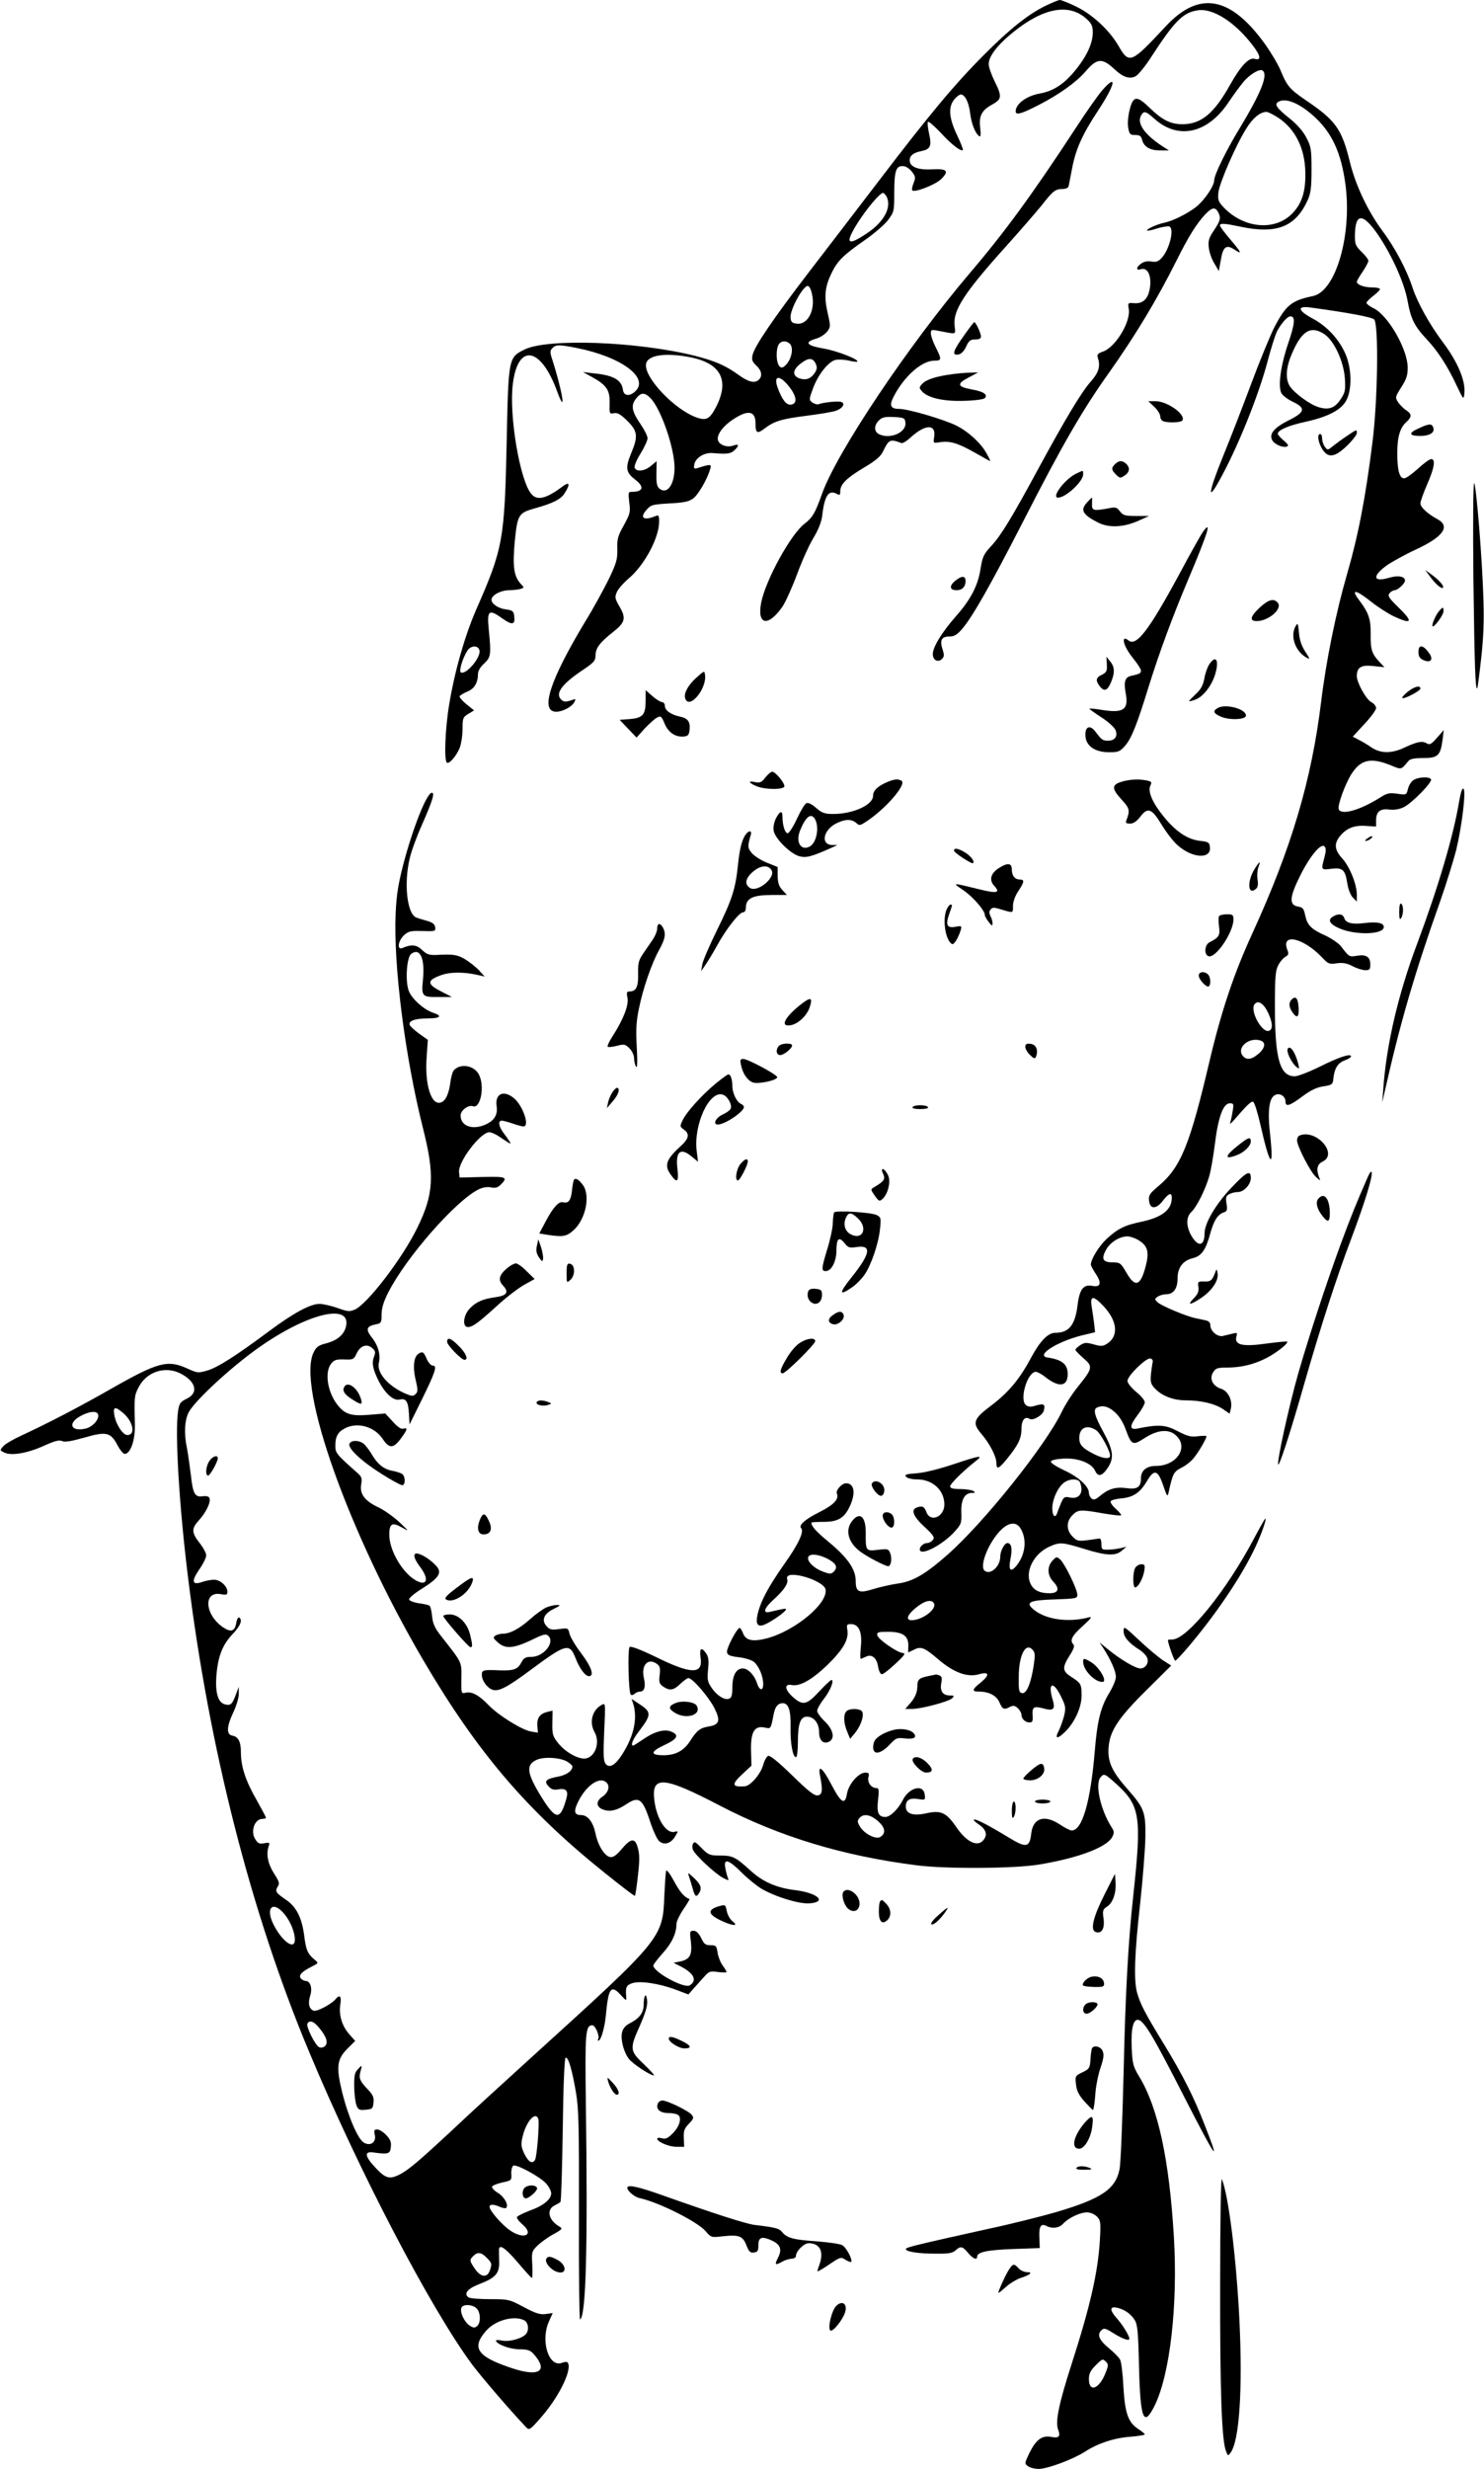 <?xml version="1.0" standalone="no"?>
<!DOCTYPE svg PUBLIC "-//W3C//DTD SVG 20010904//EN"
 "http://www.w3.org/TR/2001/REC-SVG-20010904/DTD/svg10.dtd">
<svg version="1.0" xmlns="http://www.w3.org/2000/svg"
 width="770pt" height="1280pt" viewBox="0 0 770 1280"
 preserveAspectRatio="xMidYMid meet">
<g transform="translate(0,1280) scale(0.1,-0.1)"
fill="#000000" stroke="none">
<path d="M5425 12770 c-90 -44 -187 -121 -320 -255 -151 -151 -282 -308 -543
-650 -113 -148 -279 -364 -368 -480 -181 -236 -279 -380 -289 -425 -6 -25 -2
-35 19 -55 28 -26 33 -54 14 -73 -21 -21 -54 -13 -104 23 -69 50 -122 73 -227
100 -299 75 -766 92 -885 33 -84 -41 -84 -43 -93 -480 -11 -508 -19 -552 -158
-868 -58 -133 -111 -316 -140 -490 -21 -124 -28 -294 -12 -304 12 -8 48 33 66
76 8 21 15 65 15 98 0 56 2 62 30 79 l30 18 -40 32 c-22 18 -38 37 -35 42 4 5
22 16 41 24 35 14 54 46 54 91 0 15 12 36 32 54 35 33 37 45 24 176 -10 100 0
108 70 58 52 -37 68 -34 62 12 -3 26 -8 30 -46 35 -36 5 -71 28 -72 49 0 24
48 50 92 50 18 0 43 3 56 6 23 7 23 7 3 28 -35 39 -42 90 -30 220 14 138 19
147 106 171 93 26 135 47 154 80 29 46 24 60 -12 33 -84 -63 -131 -75 -161
-40 -60 66 -118 410 -97 572 26 213 146 192 230 -40 50 -135 27 4 -29 177 -8
26 -8 36 4 48 19 19 34 19 126 1 231 -46 379 -154 304 -225 -30 -28 -60 -24
-64 9 -7 50 -49 74 -147 84 l-60 7 45 -25 c76 -41 95 -68 93 -135 -1 -56 -1
-58 23 -53 19 3 34 -6 69 -40 54 -54 57 -80 19 -170 -30 -73 -27 -97 21 -134
50 -38 43 -64 -17 -64 -18 0 -19 -4 -13 -55 7 -50 4 -59 -28 -118 -31 -55 -36
-72 -34 -124 1 -53 -4 -72 -46 -159 -27 -54 -81 -153 -122 -219 -182 -302
-235 -465 -149 -465 33 0 81 25 94 50 9 18 8 18 -20 8 -23 -7 -34 -7 -45 2
-37 31 -5 79 101 151 66 44 74 53 74 82 0 37 23 67 93 122 61 48 66 71 32 129
-24 41 -26 50 -15 75 6 16 34 48 62 72 82 69 158 211 158 295 0 31 -3 35 -17
29 -63 -26 -86 -11 -49 31 22 26 30 29 119 34 76 4 101 9 124 26 27 20 74 102
88 153 8 25 2 26 -63 5 -21 -6 -23 -4 -20 16 5 35 51 65 96 61 74 -6 93 -4
112 14 27 25 25 36 -5 25 -30 -11 -69 1 -79 25 -10 27 21 73 77 110 78 52 117
46 117 -20 0 -52 9 -56 48 -26 50 38 87 49 221 66 63 8 129 19 147 25 36 12
52 38 29 46 -14 6 -94 -2 -119 -12 -6 -2 -20 2 -31 9 -18 14 -18 16 4 75 26
70 79 137 116 146 13 3 44 2 67 -3 23 -6 44 -8 46 -6 11 11 -108 57 -175 68
-88 15 -102 33 -39 51 21 6 47 23 58 37 18 24 18 28 2 98 -19 85 -14 134 21
206 30 62 60 92 172 170 48 33 102 80 120 103 32 43 33 46 33 146 0 113 10
140 50 134 12 -1 32 -15 43 -30 18 -24 18 -30 7 -58 -7 -17 -10 -34 -6 -37 12
-13 120 30 149 58 43 43 32 55 -47 51 -74 -4 -116 13 -116 47 0 24 19 39 58
47 50 10 57 26 43 90 -7 31 -10 59 -6 62 4 4 32 -21 64 -54 55 -61 107 -101
117 -92 2 3 -11 38 -31 79 -41 87 -46 143 -14 183 11 14 27 26 34 26 22 0 42
-40 49 -99 7 -55 27 -104 47 -117 8 -5 9 7 5 42 -8 62 7 92 62 122 51 28 52
42 12 122 -16 33 -30 72 -30 88 0 40 46 100 127 165 158 128 292 152 383 67
24 -22 30 -36 30 -68 0 -51 -26 -113 -76 -178 -64 -84 -122 -125 -199 -139
-69 -12 -125 -54 -125 -92 0 -22 29 -14 122 34 103 53 193 117 240 172 61 71
87 72 153 10 42 -39 76 -50 106 -35 13 6 47 47 76 91 129 199 171 241 251 252
77 10 190 -62 281 -181 42 -54 47 -82 11 -71 -29 9 -72 -36 -126 -132 -84
-151 -151 -207 -249 -207 -62 0 -105 22 -171 86 -66 64 -84 62 -103 -12 -8
-34 -11 -70 -7 -93 6 -33 10 -37 36 -37 23 0 31 -5 36 -25 9 -36 41 -55 94
-55 l45 0 -40 26 c-88 59 -126 115 -105 154 15 27 24 25 69 -15 124 -112 278
-78 387 87 27 40 62 87 78 106 32 37 81 66 96 57 32 -20 -6 -115 -116 -297
-71 -116 -134 -245 -134 -273 0 -29 -51 -104 -94 -138 -45 -35 -121 -73 -166
-82 -38 -8 -94 -34 -88 -40 2 -3 26 2 53 11 27 8 55 12 62 10 28 -11 1 -120
-40 -164 -17 -18 -29 -22 -52 -18 -20 4 -39 0 -53 -10 -27 -18 -29 -38 -4 -30
34 11 55 -26 50 -85 -7 -64 -33 -94 -82 -91 -34 3 -35 2 -29 -31 10 -66 -68
-195 -132 -219 -29 -10 -34 -16 -29 -32 15 -45 5 -77 -36 -124 -48 -53 -134
-197 -273 -453 -138 -255 -195 -348 -244 -400 -39 -42 -45 -55 -55 -116 -13
-88 -51 -161 -128 -248 -73 -83 -120 -160 -120 -196 0 -32 27 -46 48 -25 11
11 12 21 3 48 -16 48 -6 68 34 68 26 0 40 8 67 39 54 63 145 223 316 556 204
399 308 579 448 775 137 194 248 378 349 580 63 126 102 188 148 238 35 37 52
40 67 13 16 -30 13 -44 -21 -95 -27 -40 -31 -54 -27 -91 3 -24 16 -61 29 -81
l23 -39 11 60 c11 66 28 79 70 51 42 -27 38 -18 -19 50 -31 36 -56 69 -56 75
0 13 24 11 105 -6 188 -40 286 -2 349 135 17 37 21 65 21 160 0 104 -2 120
-26 165 -16 32 -47 68 -84 98 -69 55 -84 75 -64 88 39 25 113 -6 192 -79 90
-84 136 -186 158 -347 35 -264 -50 -556 -169 -580 -111 -23 -140 -47 -201
-164 -21 -42 -75 -173 -119 -291 -44 -118 -110 -288 -147 -378 -73 -180 -82
-238 -21 -128 94 166 208 448 255 630 17 64 38 130 47 148 21 41 54 78 70 78
26 0 23 -39 -12 -140 -39 -115 -54 -223 -35 -259 7 -12 33 -32 59 -44 69 -33
64 -54 -23 -97 -75 -38 -101 -70 -84 -102 12 -22 56 -41 77 -33 10 4 5 12 -17
31 -17 14 -31 30 -31 35 0 19 56 43 139 61 115 25 184 59 213 106 35 56 33
176 -4 254 -35 75 -95 138 -168 177 -76 41 -82 66 -12 57 204 -28 319 -50 332
-62 24 -24 19 -421 -9 -639 -37 -294 -74 -483 -132 -683 -57 -197 -108 -446
-134 -660 -50 -408 -154 -758 -356 -1199 -97 -211 -162 -405 -224 -668 -102
-434 -149 -548 -265 -645 -44 -37 -51 -47 -48 -74 4 -46 37 -47 72 -1 30 39
46 45 46 15 0 -62 -50 -101 -157 -124 -87 -18 -122 -35 -181 -89 -40 -38 -81
-104 -82 -133 0 -6 12 -28 26 -49 31 -46 25 -70 -16 -62 -48 10 -69 -16 -79
-101 -13 -103 -45 -142 -116 -142 -37 0 -78 -42 -124 -127 -60 -113 -119 -183
-208 -250 -93 -70 -100 -90 -50 -148 43 -50 77 -117 77 -150 0 -35 12 -31 52
18 60 73 78 109 78 158 0 46 17 68 42 53 17 -11 68 18 74 43 9 33 0 38 -41 26
-25 -8 -38 -8 -51 2 -35 25 3 164 48 173 8 1 32 -11 53 -28 70 -55 115 -49
115 16 0 51 -29 75 -105 86 -64 10 50 83 180 115 l67 16 -5 46 c-3 25 -9 65
-13 89 -9 57 10 56 64 -2 70 -76 77 -153 17 -192 -22 -14 -31 -15 -70 -4 -39
11 -48 10 -70 -4 -14 -9 -25 -20 -25 -24 0 -4 18 -23 41 -43 51 -43 49 -53
-27 -147 -30 -37 -68 -96 -85 -132 -83 -173 -403 -573 -591 -739 -118 -104
-181 -140 -260 -151 -35 -5 -92 -18 -125 -28 -76 -24 -93 -17 -93 42 0 60 -42
120 -138 200 -69 57 -92 83 -92 102 0 2 29 4 64 4 75 0 108 20 137 84 30 67
21 116 -21 116 -22 0 -54 -36 -48 -52 12 -31 -13 -58 -91 -98 -73 -36 -109
-68 -94 -83 17 -17 -16 -86 -89 -188 -82 -117 -121 -190 -137 -258 -11 -49 -1
-66 30 -56 28 9 105 60 115 77 7 11 4 11 -83 -9 -37 -9 -28 20 20 63 53 48 78
84 72 105 -8 24 19 30 71 19 63 -14 120 -45 127 -68 18 -71 -156 -217 -304
-256 -73 -19 -109 -11 -123 25 -6 16 -14 29 -18 29 -14 0 -68 -104 -66 -125 3
-16 13 -21 62 -27 33 -4 68 -15 79 -25 26 -23 47 -74 47 -114 0 -38 -20 -35
-33 7 -13 40 -46 74 -73 74 -34 0 -54 -36 -54 -98 0 -40 -4 -54 -17 -59 -23
-9 -63 16 -91 57 -21 31 -23 43 -18 95 5 46 2 66 -10 83 -24 35 -36 27 -29
-21 14 -89 -47 -89 -233 3 -79 38 -129 57 -135 51 -11 -11 -6 -236 6 -247 4
-4 13 -2 19 4 7 7 20 12 29 12 23 0 30 26 20 70 -15 65 19 105 64 76 19 -13
22 -21 18 -59 -5 -38 -2 -47 18 -61 34 -23 54 -20 89 14 17 16 36 30 42 30 21
0 102 -94 133 -152 35 -68 29 -90 -28 -99 -43 -7 -62 -21 -94 -72 -33 -53 -77
-77 -140 -77 -72 0 -69 19 7 54 64 30 75 50 36 67 -35 17 -88 3 -145 -36 -28
-19 -53 -35 -56 -35 -14 0 -2 32 28 71 68 89 69 102 5 144 l-41 27 8 -23 c24
-76 5 -168 -55 -262 -37 -59 -68 -77 -88 -51 -11 15 -12 47 -7 167 7 148 7
149 -13 138 -49 -26 -66 -90 -37 -141 29 -51 6 -124 -42 -136 -36 -9 -107 29
-147 79 -28 35 -31 46 -30 104 l1 64 -26 -6 c-40 -10 -55 -31 -53 -71 l3 -37
-36 6 c-47 8 -168 83 -220 137 -50 52 -88 72 -119 64 -23 -5 -23 -5 -22 74 1
88 6 78 -103 217 -35 44 -45 66 -49 106 -2 27 -9 52 -14 55 -5 3 -30 9 -55 12
-26 4 -48 13 -50 19 -3 7 29 34 72 60 83 53 100 80 69 114 -25 28 -64 55 -91
63 -33 10 -30 -19 7 -68 47 -62 37 -100 -18 -72 -71 37 -142 156 -142 239 0
59 15 67 67 37 37 -21 36 -20 -13 27 -29 27 -76 61 -106 76 -74 34 -102 70
-94 120 6 33 3 41 -21 62 -107 95 -113 102 -113 139 0 48 13 72 50 91 66 34
154 9 197 -57 33 -49 55 -48 93 4 35 47 37 58 12 51 -12 -3 -30 10 -55 38
l-38 41 -83 -7 c-96 -8 -129 3 -169 57 -49 67 -63 166 -28 209 15 19 27 22 67
21 46 -2 50 0 64 30 19 41 52 53 80 30 18 -15 20 -21 11 -45 -13 -33 -7 -65
24 -127 33 -64 77 -104 108 -96 34 8 45 -9 49 -74 l3 -55 62 125 c72 146 83
180 59 180 -10 0 -23 15 -32 35 -15 36 -21 40 -42 27 -25 -16 -31 -68 -16
-133 13 -54 13 -65 0 -77 -12 -12 -20 -11 -57 5 -87 39 -146 108 -133 158 10
40 -4 90 -36 130 -34 43 -29 59 20 69 28 5 30 9 30 51 0 32 10 66 34 113 93
184 354 481 472 537 19 9 44 13 62 9 22 -5 35 -1 51 15 38 38 28 42 -96 39
l-118 -3 -3 28 c-6 53 111 207 157 207 10 0 33 -10 52 -23 58 -39 63 -42 54
-26 -5 8 -19 28 -32 45 -26 35 -30 64 -9 64 7 0 33 -7 56 -15 23 -8 49 -15 56
-15 35 0 -4 111 -51 148 -54 43 -98 20 -88 -44 6 -41 -10 -70 -49 -90 -70 -36
-138 -15 -138 43 0 26 40 56 63 48 40 -16 64 103 32 164 -25 49 -99 60 -132
20 -5 -8 -13 -35 -16 -60 -8 -61 -25 -97 -50 -105 -50 -16 -84 95 -73 238 l6
87 -45 32 c-24 17 -46 38 -49 45 -8 21 27 34 93 34 67 0 79 13 27 30 -48 16
-113 75 -126 116 -18 53 -9 173 14 189 45 33 71 -22 61 -130 -9 -92 -7 -95 85
-94 l65 0 -58 30 c-72 37 -72 56 -2 82 50 19 123 19 200 1 l30 -7 -30 33 c-16
17 -49 43 -72 57 -41 24 -62 27 -151 22 -35 -1 -48 3 -72 26 -29 28 -56 30
-102 10 -29 -12 -23 37 8 66 23 21 34 24 96 22 66 -2 69 -1 66 20 -2 16 -14
25 -43 33 -22 6 -48 14 -57 18 -46 21 -63 177 -32 306 8 36 37 115 64 175 55
125 67 165 51 165 -26 0 -97 -177 -148 -370 -27 -105 -36 -161 -40 -256 -12
-270 49 -745 142 -1114 61 -241 56 -341 -29 -514 -77 -159 -261 -399 -326
-426 -26 -11 -38 -10 -89 9 -32 11 -74 21 -93 21 -48 0 -135 -47 -264 -143
-172 -128 -264 -186 -317 -202 -48 -14 -52 -14 -105 10 -102 47 -153 33 -397
-106 -166 -95 -337 -183 -465 -242 -41 -19 -83 -43 -93 -55 -18 -20 -18 -21 4
-32 35 -19 120 -5 206 34 58 26 81 32 95 25 13 -7 45 -2 113 17 117 34 139 29
175 -39 14 -27 31 -46 39 -45 31 6 53 75 51 156 -4 135 -3 148 19 189 40 80
135 112 214 74 84 -41 100 -103 35 -133 -32 -16 -38 -23 -44 -64 -17 -114 6
-495 52 -864 109 -884 327 -1739 627 -2455 258 -619 630 -1331 847 -1624 48
-64 191 -231 280 -325 17 -17 20 -15 85 60 92 108 158 248 129 277 -3 3 -16 2
-28 -3 -69 -26 -113 115 -67 216 l19 42 -36 -5 c-30 -4 -52 3 -114 36 -75 40
-80 41 -175 41 -54 0 -104 4 -111 9 -28 18 -7 45 52 68 87 33 108 56 106 118
-1 27 -1 56 -1 63 2 29 34 7 98 -68 37 -44 70 -80 73 -80 3 0 4 31 2 68 -4 66
-3 70 27 100 18 17 55 44 83 59 44 24 48 29 33 38 -59 33 -72 89 -27 111 12 6
26 14 30 18 4 4 9 174 12 377 3 234 9 370 15 371 14 4 33 -61 53 -177 15 -86
17 -175 16 -642 -1 -299 2 -541 6 -538 31 19 40 375 30 1115 -5 376 -2 410 34
410 15 0 39 -57 30 -71 -3 -5 -2 -9 1 -9 13 0 33 68 39 135 13 140 27 157 77
102 30 -32 30 -32 28 -7 -4 47 1 58 31 68 39 14 140 -1 225 -33 l67 -25 29 33
c16 17 40 45 55 61 23 26 30 28 70 22 24 -3 44 -3 44 0 0 3 -9 19 -21 35 -12
17 -23 47 -26 67 -5 34 -8 37 -36 37 -27 0 -34 6 -49 38 -13 25 -25 37 -39 37
-20 0 -21 -4 -14 -57 7 -69 -5 -91 -55 -102 l-35 -7 41 -21 c66 -35 82 -71 43
-96 -29 -18 -189 69 -189 103 0 5 22 34 49 64 47 52 71 103 71 152 0 12 16 46
35 74 20 29 34 53 33 54 -28 11 -49 35 -80 92 -22 41 -39 63 -42 54 -2 -8 -6
-67 -9 -130 -8 -217 -13 -223 -677 -825 -151 -137 -343 -312 -425 -390 -169
-157 -225 -205 -272 -229 -52 -26 -73 -20 -125 36 -55 58 -59 85 -13 79 80
-11 90 -8 93 28 3 26 -3 40 -24 62 -15 16 -36 29 -47 29 -15 0 -18 -5 -12 -29
8 -37 -22 -59 -56 -40 -31 16 -83 137 -114 264 -32 131 -27 171 32 228 l36 36
-31 35 c-38 43 -55 101 -46 155 7 43 -4 53 -26 25 -23 -26 -97 -65 -113 -58
-24 9 -30 39 -17 79 12 37 0 75 -24 75 -8 0 -19 6 -25 13 -13 16 4 35 58 62
34 17 34 18 15 34 -37 30 -46 50 -55 122 -12 95 -40 152 -94 189 -54 37 -59
44 -44 69 11 16 8 26 -19 68 -32 50 -42 100 -28 140 7 21 5 22 -22 17 -25 -5
-33 -2 -47 20 -27 40 -4 106 36 106 11 0 19 3 19 6 0 4 -22 45 -49 93 -57 99
-81 173 -81 246 0 55 -13 81 -45 87 -31 5 -29 47 5 119 17 36 30 79 29 99 l0
35 -15 -40 c-19 -51 -27 -59 -57 -51 -36 9 -51 61 -44 150 8 98 31 158 83 213
42 44 54 75 35 87 -5 3 -12 -9 -15 -28 -8 -44 -27 -50 -68 -23 -96 65 -105
190 -11 172 28 -5 33 -3 33 13 0 28 -37 62 -69 62 -15 0 -43 -5 -60 -11 -54
-19 -60 1 -18 63 21 29 37 63 37 74 0 12 -14 38 -30 59 -47 59 -48 79 -8 123
38 42 63 95 55 115 -3 9 -16 12 -34 10 -42 -7 -52 12 -63 113 -6 49 -15 111
-20 137 -16 75 -12 144 9 185 32 60 217 232 363 335 250 177 478 233 454 113
-9 -44 -45 -75 -102 -90 -40 -10 -52 -18 -66 -46 -90 -176 181 -937 567 -1595
283 -482 540 -783 948 -1109 81 -65 149 -117 151 -115 3 2 10 49 16 105 9 75
9 111 0 142 -14 55 -35 54 -84 -4 -27 -32 -44 -44 -59 -42 -29 4 -64 59 -77
122 -13 61 -40 96 -76 96 -37 0 -39 23 -8 81 45 82 113 122 144 84 16 -19 4
-52 -26 -71 -32 -22 -31 -52 4 -65 35 -14 74 -5 120 26 67 45 86 32 126 -91
15 -45 35 -89 46 -99 26 -23 61 -13 83 24 17 28 17 29 -3 24 -42 -11 -91 64
-104 158 -19 136 44 132 339 -22 311 -162 643 -262 1025 -310 152 -19 509 -17
635 5 203 34 347 89 376 142 11 22 11 29 -4 52 -57 90 -86 222 -57 257 18 22
22 20 77 -29 130 -117 138 -168 93 -586 -26 -236 -41 -508 -50 -920 -6 -245
-15 -468 -21 -496 -20 -104 -95 -154 -334 -224 -77 -22 -232 -61 -345 -85
-370 -82 -430 -96 -430 -105 0 -14 66 -24 156 -24 64 -1 86 3 101 16 27 25 37
23 66 -12 25 -30 47 -39 47 -20 0 24 51 35 185 40 l140 5 -2 54 c-3 59 8 76
38 60 29 -15 65 -10 85 12 27 30 88 59 124 59 17 0 39 -9 51 -21 20 -20 21
-29 16 -123 -10 -166 -50 -342 -146 -640 -67 -208 -86 -301 -71 -341 14 -37 5
-47 -36 -39 -47 9 -78 -14 -112 -82 -26 -55 -27 -56 -8 -70 11 -8 36 -14 55
-14 46 0 177 49 240 89 68 44 153 72 238 78 40 3 73 9 73 12 0 3 -15 16 -34
28 -52 34 -69 81 -77 219 -3 66 -11 129 -17 140 -6 12 -31 37 -56 58 -52 42
-65 71 -42 94 14 14 20 13 66 -16 47 -29 80 -40 80 -27 0 15 -36 74 -67 108
-37 42 -35 62 6 52 37 -9 68 -31 88 -62 15 -23 19 -59 23 -243 7 -275 24 -317
82 -200 79 162 120 521 99 872 -24 403 -82 671 -180 832 -32 53 -35 66 -39
150 -4 100 8 149 35 144 30 -6 79 -88 242 -408 164 -319 185 -348 103 -140
-58 150 -115 262 -213 423 -96 156 -123 208 -139 266 -18 66 -13 206 16 463
14 128 26 283 27 343 2 131 -6 151 -94 251 -80 91 -102 140 -97 213 6 87 50
154 199 301 l126 125 -44 28 c-23 16 -79 62 -123 104 -78 73 -80 74 -80 46 0
-30 28 -62 82 -96 15 -9 32 -26 38 -37 15 -27 -4 -60 -33 -60 -25 0 -103 46
-169 100 l-43 35 20 -30 c38 -59 65 -119 65 -148 0 -16 -16 -54 -35 -85 -44
-72 -62 -144 -75 -306 -22 -260 -65 -406 -119 -406 -9 0 -36 14 -60 30 -80 54
-141 36 -150 -45 -9 -75 -25 -78 -123 -18 -102 62 -168 96 -175 89 -3 -2 7
-12 22 -22 36 -23 48 -49 35 -73 -28 -53 -91 -28 -149 58 -51 74 -79 87 -155
70 -68 -15 -106 -3 -106 35 0 34 20 46 64 39 37 -6 38 -5 34 23 -6 56 -81 38
-114 -29 -24 -47 -65 -87 -90 -87 -36 0 -46 22 -38 89 6 52 4 61 -9 61 -26 0
-48 29 -41 56 5 20 2 24 -16 24 -35 0 -86 -59 -95 -108 -10 -62 -30 -51 -79
42 -47 91 -74 113 -61 50 15 -76 12 -99 -12 -102 -18 -3 -49 22 -133 104 -71
69 -114 104 -124 101 -8 -3 -20 -25 -26 -47 -13 -47 -65 -108 -95 -111 -69 -5
-71 10 -10 66 l44 41 -2 75 c-3 98 17 133 68 123 37 -7 33 -12 51 76 7 33 22
50 45 50 31 0 43 -39 41 -124 -2 -81 11 -156 28 -156 6 0 10 35 10 80 0 93 13
130 47 130 36 0 63 -34 63 -80 0 -44 23 -65 53 -49 30 17 21 61 -23 104 -22
21 -40 46 -40 55 0 9 15 37 34 61 34 43 56 99 40 99 -5 0 -33 -27 -64 -60 -64
-69 -84 -74 -135 -29 -44 39 -48 71 -6 63 41 -8 104 27 185 105 80 78 110 130
103 178 -5 30 -3 33 18 33 41 0 59 -40 52 -115 -4 -36 -4 -65 -1 -65 3 0 14 5
25 10 31 17 58 -4 65 -50 4 -23 12 -40 20 -40 7 0 39 25 71 55 45 42 54 54 38
55 -28 1 -129 71 -133 92 -3 16 5 18 56 18 76 0 106 -21 105 -72 l-1 -35 30
14 c36 19 55 11 122 -46 83 -72 155 -99 216 -81 52 15 57 -3 11 -41 -48 -38
-51 -49 -12 -49 53 0 92 -21 107 -56 15 -36 24 -40 55 -23 16 8 25 7 40 -7 10
-9 19 -25 19 -34 0 -21 20 -40 42 -40 15 0 18 7 16 35 -3 46 5 51 55 38 53
-15 64 -5 49 45 -27 89 3 100 43 17 25 -51 26 -59 16 -102 -7 -25 -19 -59 -27
-75 -23 -43 -9 -47 32 -7 50 48 86 128 86 188 0 59 -3 65 -53 97 -47 30 -49
48 -9 111 20 31 27 50 20 57 -21 21 -8 46 48 96 44 40 51 50 32 45 -106 -28
-222 -12 -285 39 -48 39 -25 50 110 54 108 4 115 5 115 24 0 28 -64 159 -88
182 -19 17 -21 16 -41 -5 -29 -32 -27 -77 5 -110 34 -36 26 -59 -20 -59 -54 0
-86 17 -101 54 -26 62 21 152 99 187 55 25 67 24 181 -11 116 -36 164 -38 196
-9 l24 20 -30 -7 c-16 -4 -46 -8 -65 -8 -32 -1 -35 1 -35 29 0 17 -4 29 -10
29 -113 -17 -113 -17 -140 10 -33 33 -33 79 0 111 28 29 41 30 159 9 48 -8 90
-13 93 -10 3 2 -10 18 -28 34 -18 16 -29 33 -26 39 4 6 30 13 58 15 60 6 95
30 130 89 37 64 57 59 84 -21 21 -61 23 -63 29 -35 21 95 26 105 65 125 21 10
51 33 65 51 24 29 66 100 66 113 0 3 -19 3 -43 0 -36 -5 -54 -1 -106 26 -64
34 -100 36 -208 14 -44 -9 -44 13 2 73 19 25 35 54 35 63 0 10 -20 34 -45 54
-26 22 -45 46 -45 57 0 26 97 121 119 116 9 -2 14 -10 12 -18 -2 -8 -6 -36 -9
-62 -4 -41 -1 -52 19 -74 36 -39 96 -63 161 -63 79 0 151 -17 193 -45 l35 -24
6 24 c11 43 -13 93 -50 105 -44 14 -63 53 -41 86 13 21 23 24 73 24 105 0 203
36 287 105 16 13 27 26 24 29 -2 3 -49 -2 -104 -9 -131 -19 -173 -8 -159 39 5
16 2 18 -20 12 -14 -3 -37 -9 -50 -12 -29 -7 -66 25 -66 56 0 13 -8 21 -25 25
-14 3 -37 8 -52 11 -46 9 -177 64 -196 82 -17 16 -17 17 -1 29 10 7 30 13 44
13 39 0 60 29 60 83 0 55 28 92 79 104 45 11 67 42 90 126 19 70 40 102 72
112 16 5 18 13 13 45 -5 32 -3 40 14 49 11 6 31 11 45 11 31 0 67 39 67 73 0
44 -23 32 -103 -53 -80 -85 -137 -182 -137 -234 0 -70 -36 -73 -72 -6 -24 46
-23 92 3 116 27 25 73 115 93 185 9 29 22 107 30 171 17 137 43 208 77 208 20
0 21 -4 15 -39 -3 -22 -9 -48 -12 -58 -4 -13 0 -11 16 7 72 83 91 101 102 98
7 -3 24 -58 39 -124 47 -208 69 -233 50 -55 -16 137 -6 205 30 216 24 8 49
-11 49 -36 0 -29 21 -23 88 27 44 33 75 47 109 52 44 7 48 10 51 37 5 55 23
84 58 97 19 7 34 16 34 21 0 17 -60 -2 -162 -53 -55 -27 -114 -50 -130 -50
-77 0 -103 90 -103 360 0 158 3 190 18 217 9 18 26 37 37 43 16 9 18 15 9 37
-33 88 84 61 181 -41 32 -34 38 -36 76 -30 31 4 51 1 82 -15 23 -12 53 -21 67
-21 21 0 25 5 25 29 0 40 -21 54 -69 46 -41 -7 -41 -6 -83 49 -12 15 -49 41
-82 56 -73 33 -93 53 -104 105 -7 34 -12 41 -37 45 -47 8 -45 48 10 158 52
105 109 172 127 154 9 -9 9 -23 0 -57 -18 -66 -18 -66 36 -59 59 7 72 -5 83
-78 5 -30 17 -60 29 -72 l20 -20 0 36 c0 54 -37 145 -76 188 -41 45 -43 78 -9
118 33 39 74 55 134 50 l51 -3 0 32 c0 45 21 62 68 56 26 -3 52 1 75 12 42 20
151 131 142 145 -9 15 -68 12 -92 -5 -12 -8 -24 -29 -28 -46 -7 -30 -8 -31
-55 -24 -41 6 -54 3 -91 -21 -104 -65 -200 -92 -213 -59 -7 20 35 135 68 185
48 73 100 84 203 42 56 -23 52 -24 91 23 9 11 32 15 77 15 76 0 89 13 100 95
l6 50 -35 -40 c-31 -35 -38 -38 -55 -28 -22 13 -49 8 -121 -26 -62 -28 -118
-27 -164 4 -20 14 -50 32 -67 40 l-30 16 60 65 c34 36 61 73 61 83 0 10 -11
24 -25 31 -27 14 -75 101 -75 135 0 45 22 59 85 52 l58 -6 -25 27 c-41 43 -47
65 -46 143 1 78 -10 111 -58 175 -48 62 -22 60 61 -6 34 -27 87 -61 116 -75
97 -45 104 -30 22 49 -48 47 -54 57 -43 71 7 8 19 15 26 15 16 0 54 35 54 50
0 22 -37 29 -85 14 -86 -25 -85 14 1 72 31 19 92 53 138 74 144 66 183 121
115 158 -52 28 -89 63 -89 82 0 11 16 55 35 99 37 84 45 131 21 131 -8 0 -39
-22 -69 -50 -30 -27 -62 -50 -71 -50 -25 0 -36 42 -36 131 0 85 14 132 49 163
27 25 27 40 -4 60 -14 9 -32 28 -41 41 -16 25 -15 27 17 78 27 42 33 62 33
102 -1 95 -100 267 -175 306 -22 10 -39 24 -39 29 0 5 16 21 35 36 19 14 35
30 35 35 0 5 -18 9 -41 9 -41 0 -79 14 -79 29 0 4 13 28 30 52 16 24 30 50 30
57 0 7 -16 28 -35 46 -30 29 -35 40 -35 79 0 125 40 127 122 7 72 -107 136
-250 152 -343 16 -89 35 -128 96 -193 59 -62 111 -142 158 -243 36 -75 36 -75
40 -41 7 66 -34 163 -113 268 -67 89 -131 204 -156 281 -30 92 -92 209 -156
294 -75 101 -139 235 -169 357 -42 172 -74 216 -228 320 -85 58 -99 75 -132
156 -12 29 -48 90 -80 135 -180 250 -343 279 -517 91 -179 -192 -188 -196
-244 -99 -48 82 -135 162 -219 203 -39 19 -77 34 -85 34 -8 0 -41 -14 -74 -30z
m1207 -580 c90 -60 139 -160 141 -285 2 -98 -18 -160 -67 -211 -90 -93 -250
-79 -355 29 -30 32 -33 40 -29 80 6 50 91 246 145 331 33 54 71 85 104 86 8 0
36 -14 61 -30z m-2032 -409 c28 -54 -12 -131 -101 -190 -104 -70 -117 -55 -48
55 49 76 115 154 131 154 4 0 12 -9 18 -19z m-387 -505 c19 -80 -20 -160 -77
-154 -25 2 -32 8 -34 30 -5 41 68 173 91 165 7 -2 16 -20 20 -41z m2658 -208
c51 -34 100 -139 107 -228 4 -63 2 -74 -22 -110 -30 -46 -62 -57 -114 -41 -46
14 -125 72 -149 108 -24 36 -21 96 8 164 52 124 99 153 170 107z m-2773 -50
c24 -24 6 -94 -32 -120 -20 -13 -36 15 -36 61 0 49 13 71 40 71 9 0 21 -5 28
-12z m-523 -69 c164 -30 212 -118 141 -258 -33 -63 -50 -73 -100 -56 -115 40
-274 207 -264 277 6 46 96 61 223 37z m657 -34 c9 -19 8 -29 -5 -49 -21 -31
-47 -39 -81 -27 -36 14 -33 44 7 75 40 32 64 33 79 1z m-134 -124 c37 -49 39
-84 6 -89 -24 -3 -47 27 -69 88 -24 67 12 68 63 1z m-723 -55 c54 -54 125
-259 125 -361 0 -86 -37 -139 -76 -110 -15 11 -19 26 -18 79 l1 65 -29 -24
c-33 -28 -76 -33 -85 -10 -3 9 10 41 31 74 20 33 36 68 36 79 0 11 -16 43 -35
71 -47 68 -53 99 -25 134 26 33 44 34 75 3z m-887 -1309 c7 -37 -71 -128 -97
-113 -11 7 10 76 35 114 18 27 57 27 62 -1z m4093 -1880 c23 -51 24 -83 4 -91
-37 -14 -102 106 -75 138 18 23 48 3 71 -47z m-37 -143 c25 -10 19 -40 -15
-68 -33 -28 -58 -33 -77 -14 -43 43 29 106 92 82z m-636 -1034 c47 -29 56 -60
37 -133 -27 -105 -55 -115 -101 -34 -28 48 -33 52 -67 52 -54 0 -64 16 -40 62
21 41 71 73 113 73 14 0 40 -9 58 -20z m-124 -891 c23 -20 43 -52 57 -90 30
-82 36 -85 99 -44 69 44 128 48 165 10 63 -62 -2 -155 -107 -155 -49 0 -78
-24 -78 -64 0 -47 -19 -59 -77 -51 -55 7 -92 -4 -136 -41 -23 -19 -32 -22 -43
-13 -8 6 -14 20 -14 29 0 34 -54 83 -128 117 -42 20 -72 39 -69 46 2 7 29 13
65 15 76 4 146 -23 164 -63 15 -33 36 -29 65 14 35 51 30 92 -22 187 -46 84
-55 118 -32 127 30 13 59 5 91 -24z m-5146 -4 c53 -44 67 -115 23 -115 -24 0
-60 56 -68 105 -7 42 4 45 45 10z m-128 -15 c0 -25 -32 -58 -64 -66 -76 -19
-98 25 -31 63 52 29 95 31 95 3z m5179 -76 c22 -16 71 -106 71 -131 0 -19 -36
-16 -83 8 -61 31 -77 48 -77 84 0 54 41 72 89 39z m-85 -270 c20 -52 -3 -88
-52 -78 -28 6 -33 3 -46 -27 -8 -19 -17 -42 -20 -51 -10 -33 -26 -18 -26 22 0
47 30 112 62 134 29 21 74 21 82 0z m-310 -236 c35 -55 28 -135 -18 -193 -32
-40 -45 -27 -33 33 11 53 5 82 -16 82 -15 0 -37 -41 -37 -70 0 -50 -48 -95
-79 -75 -31 19 11 134 74 204 44 48 85 55 109 19z m-1003 -158 c47 -24 58 -45
36 -67 -14 -15 -20 -15 -62 1 -46 18 -82 56 -70 76 10 16 52 12 96 -10z m556
-235 c11 -31 -64 -85 -117 -85 -28 0 -25 22 8 52 52 48 97 62 109 33z m513
-241 c11 -12 11 -30 3 -82 -14 -90 -37 -145 -60 -140 -16 3 -18 15 -17 83 0
116 37 185 74 139z m-2414 -579 c13 -8 24 -19 24 -23 0 -23 -31 -45 -75 -53
-63 -12 -74 -23 -49 -50 14 -16 27 -20 50 -16 42 7 54 -7 43 -47 -32 -114 -54
-113 -127 3 -79 127 -85 171 -28 197 38 18 128 12 162 -11z m1609 -306 c39
-34 43 -64 12 -83 -23 -14 -85 18 -106 56 -13 22 -13 29 -2 42 21 25 57 19 96
-15z m-3072 -492 c27 -36 47 -88 47 -123 0 -57 -66 -10 -110 77 -48 94 1 130
63 46z m172 -579 c38 -45 49 -78 32 -95 -7 -8 -21 -11 -30 -7 -20 7 -71 109
-62 123 11 19 33 12 60 -21z m1138 -473 c7 -18 -7 -197 -17 -213 -14 -23 -34
-11 -55 31 -17 36 -19 49 -10 87 18 80 67 136 82 95z m42 -337 c14 -16 25 -38
25 -49 0 -31 -41 -65 -109 -89 -34 -13 -64 -28 -68 -33 -4 -6 8 -22 25 -37 69
-57 10 -85 -65 -31 -42 30 -103 101 -103 120 0 14 22 14 55 -1 14 -6 28 -8 31
-5 15 14 -9 57 -41 77 -20 12 -34 27 -32 33 2 6 26 16 53 22 48 10 49 11 47
45 -1 19 4 38 10 42 16 10 143 -59 172 -94z m-310 -383 c28 -27 29 -33 15 -70
-14 -36 -48 -30 -77 14 -27 40 -28 45 -7 65 22 22 41 20 69 -9z m-53 -262 c22
-20 24 -76 3 -93 -12 -10 -20 -9 -38 3 -28 18 -52 70 -43 92 7 20 55 19 78 -2z
m249 -63 c19 -11 25 -45 11 -67 -15 -24 -83 -45 -125 -38 -25 5 -37 4 -33 -3
12 -20 76 -42 123 -42 39 0 54 -5 70 -22 80 -89 33 -123 -107 -77 -186 61
-217 107 -135 198 48 53 144 78 196 51z m3015 -273 c-32 -83 -86 -103 -86 -31
0 28 8 44 36 72 32 32 36 34 51 19 15 -15 15 -20 -1 -60z"/>
<path d="M2720 1455 c-13 -16 -10 -47 5 -52 16 -5 69 42 61 55 -10 17 -51 15
-66 -3z"/>
<path d="M5721 12334 c-22 -25 -85 -114 -138 -196 -224 -342 -369 -541 -551
-754 -318 -374 -687 -924 -766 -1142 -36 -102 -50 -125 -91 -157 -71 -53 -201
-290 -225 -407 -24 -119 35 -131 110 -23 16 24 50 99 75 166 25 68 63 153 85
189 26 43 42 83 46 115 12 105 33 137 75 115 16 -9 19 -7 19 14 0 36 34 69
125 123 59 35 85 57 97 83 30 62 36 65 95 43 6 -3 29 11 50 31 76 68 131 68
120 0 -5 -32 -5 -32 28 -27 53 9 94 -4 180 -52 43 -25 80 -45 82 -45 3 0 -6
18 -19 41 -29 52 -93 111 -155 142 -63 32 -251 87 -297 87 -45 0 -53 17 -30
62 54 106 146 188 211 188 40 0 40 6 8 70 -14 27 -25 59 -25 71 0 20 3 21 38
14 100 -19 90 -22 85 27 -9 79 50 170 267 411 74 82 156 177 183 210 60 77 73
87 109 87 16 0 30 6 32 13 2 6 10 49 19 95 19 100 53 175 136 301 87 132 100
193 22 105z m-1023 -1725 c6 -52 -82 -89 -139 -59 -25 14 -24 45 1 70 17 17
31 20 78 18 53 -3 57 -5 60 -29z"/>
<path d="M5000 11058 c-56 -79 -62 -101 -28 -96 15 2 29 16 41 41 14 31 22 37
47 37 20 0 30 5 30 15 0 17 -27 75 -35 75 -2 0 -27 -32 -55 -72z"/>
<path d="M4940 10860 c-83 -11 -135 -28 -155 -50 -17 -19 -17 -21 0 -40 31
-34 115 -52 220 -48 52 1 99 8 104 13 19 19 -5 35 -67 46 -76 14 -80 29 -14
63 l47 25 -40 -1 c-22 0 -65 -4 -95 -8z"/>
<path d="M5989 10691 c17 -16 31 -38 31 -49 0 -11 7 -23 16 -26 25 -9 92 -7
99 4 19 31 -78 100 -140 100 l-37 0 31 -29z"/>
<path d="M7363 10580 c-57 -25 -54 -40 6 -40 51 0 78 18 67 45 -7 20 -22 19
-73 -5z"/>
<path d="M6989 10540 c-24 -16 -57 -40 -72 -52 -28 -23 -29 -23 -43 -4 -8 11
-14 30 -14 43 0 13 -4 23 -10 23 -17 0 -11 -43 10 -77 30 -50 66 -45 129 16
28 27 51 57 51 65 0 21 1 21 -51 -14z"/>
<path d="M5786 10394 c-21 -20 -20 -30 5 -55 18 -18 23 -19 42 -6 28 18 32 40
12 61 -21 20 -39 20 -59 0z"/>
<path d="M5583 10344 c-59 -29 -130 -124 -93 -124 40 0 130 84 130 120 0 24 3
23 -37 4z"/>
<path d="M7645 9800 c6 -460 10 -579 20 -568 2 2 11 70 20 152 12 105 16 195
12 310 -6 207 -37 588 -48 601 -5 5 -7 -201 -4 -495z"/>
<path d="M5642 10197 c-39 -41 -26 -65 57 -107 56 -28 133 -24 210 11 l53 24
-67 0 c-58 0 -68 3 -84 24 -16 21 -23 23 -57 16 -81 -15 -89 -13 -88 23 1 17
1 32 0 32 -2 0 -12 -10 -24 -23z"/>
<path d="M6242 10043 c-11 -15 -66 -113 -122 -218 -159 -294 -224 -379 -265
-345 -8 7 -18 10 -21 8 -11 -12 10 -58 47 -103 21 -26 39 -54 39 -61 0 -15 -6
-18 -51 -28 -32 -7 -39 -30 -28 -91 16 -84 -12 -103 -121 -86 -35 6 -65 9 -67
7 -2 -2 25 -21 60 -44 35 -22 68 -52 74 -65 15 -32 -1 -57 -37 -57 -29 0 -33
3 -68 49 -28 36 -54 22 -50 -26 4 -52 51 -83 123 -83 48 0 56 3 83 34 33 38
61 108 122 306 56 179 123 361 205 555 102 241 125 315 77 248z"/>
<path d="M7417 9815 c28 -40 62 -70 70 -62 8 8 -22 42 -62 70 l-30 22 22 -30z"/>
<path d="M4954 9787 c-30 -26 -26 -47 10 -47 28 0 46 18 46 47 0 30 -21 29
-56 0z"/>
<path d="M6533 9647 c-46 -44 -51 -67 -12 -67 61 0 135 64 109 95 -21 25 -49
17 -97 -28z"/>
<path d="M7467 9632 c-17 -19 -40 -72 -34 -79 8 -8 57 59 57 78 0 23 -3 24
-23 1z"/>
<path d="M6722 9553 c-29 -52 -1 -132 60 -164 16 -9 14 -3 -9 32 -19 29 -30
60 -33 98 -5 51 -6 54 -18 34z"/>
<path d="M7360 9421 c0 -24 6 -34 25 -43 40 -18 55 4 28 39 -30 41 -53 42 -53
4z"/>
<path d="M5743 9355 c2 -34 -2 -41 -25 -53 -33 -15 -35 -31 -10 -62 23 -28 39
-20 58 26 19 46 18 78 -6 105 l-19 24 2 -40z"/>
<path d="M6274 9355 c-9 -14 -21 -47 -25 -73 -7 -35 -18 -56 -44 -80 -19 -18
-35 -34 -35 -37 0 -2 14 1 30 7 42 14 88 73 106 135 21 72 2 100 -32 48z"/>
<path d="M3617 9290 c-46 -40 -70 -84 -62 -110 20 -63 114 49 103 122 -3 21
-4 21 -41 -12z"/>
<path d="M7300 9210 c-19 -16 -29 -29 -22 -30 19 0 92 39 92 50 0 20 -36 9
-70 -20z"/>
<path d="M3350 9168 c0 -73 -14 -90 -81 -96 l-54 -4 44 -46 44 -46 41 46 c23
24 51 50 64 57 21 11 24 9 41 -32 20 -47 59 -71 103 -65 18 2 24 10 26 36 4
41 -10 59 -51 67 -46 10 -77 32 -77 55 0 11 -7 20 -15 20 -8 0 -30 14 -50 31
l-35 31 0 -54z"/>
<path d="M6318 9129 c-27 -15 -22 -28 18 -45 46 -19 129 -15 129 6 0 35 -107
63 -147 39z"/>
<path d="M3971 8769 c-19 -25 -28 -29 -52 -24 -40 9 -36 -3 6 -21 46 -19 145
-19 145 0 0 19 -48 76 -63 75 -7 0 -23 -14 -36 -30z"/>
<path d="M4600 8744 c-47 -21 -70 -43 -70 -70 0 -47 -103 -94 -206 -94 -45 0
-59 5 -89 31 -21 19 -41 29 -51 25 -8 -3 -30 -40 -49 -81 -19 -41 -41 -75 -48
-75 -14 0 -27 41 -27 86 0 35 -15 29 -35 -11 -10 -23 -14 -46 -10 -65 9 -40
87 -117 132 -129 36 -10 62 -3 168 44 l30 14 -27 0 c-63 2 -46 81 25 114 44
21 75 21 99 1 17 -16 20 -15 55 8 101 67 208 192 181 210 -19 11 -38 9 -78 -8z
m-370 -193 c22 -43 6 -122 -29 -140 -45 -24 -74 23 -50 82 30 75 58 96 79 58z"/>
<path d="M5834 8751 c-68 -17 -70 -36 -13 -98 41 -45 43 -55 23 -107 -5 -12 0
-16 19 -16 18 0 34 11 53 35 39 52 60 44 111 -40 23 -38 60 -87 83 -107 76
-68 175 -74 168 -10 -3 25 -8 28 -55 33 -62 8 -122 48 -183 123 -58 70 -85
131 -72 161 10 21 8 23 -20 29 -37 7 -73 6 -114 -3z"/>
<path d="M7571 8645 c-29 -177 -109 -446 -215 -730 -101 -267 -163 -532 -179
-765 l-5 -65 15 65 c77 342 152 601 283 970 34 96 72 220 86 274 30 126 51
303 38 316 -7 7 -14 -15 -23 -65z"/>
<path d="M3872 8477 c-21 -25 -34 -73 -43 -162 -13 -124 -30 -178 -110 -340
-38 -77 -72 -156 -75 -175 l-6 -35 24 35 c13 19 41 65 61 102 46 83 113 168
132 168 9 0 15 9 15 23 0 50 36 67 136 67 l77 0 -23 25 c-18 19 -24 37 -25 73
l0 47 -55 22 c-30 12 -65 34 -78 49 -23 26 -24 37 -6 97 6 20 -9 23 -24 4z
m131 -188 c24 -38 -72 -117 -111 -93 -30 19 -25 49 13 83 40 35 80 39 98 10z"/>
<path d="M7096 8454 c-11 -8 -16 -14 -10 -14 13 0 39 18 34 24 -3 2 -14 -2
-24 -10z"/>
<path d="M4950 8390 c0 -11 92 -71 99 -65 9 10 -11 36 -41 55 -36 22 -58 26
-58 10z"/>
<path d="M6510 8295 c-40 -64 -36 -139 6 -104 11 9 13 23 9 49 -3 20 -1 48 4
63 14 37 7 34 -19 -8z"/>
<path d="M5182 8299 c-43 -28 -51 -63 -22 -93 32 -35 12 -39 -77 -17 -147 36
-144 36 -85 -4 50 -34 112 -105 112 -129 0 -6 9 -22 20 -36 16 -21 20 -22 20
-7 0 10 -5 27 -11 38 -7 15 -7 24 1 34 10 12 19 11 58 -1 61 -18 58 -19 58 20
0 20 11 51 27 75 32 48 34 61 9 61 -26 0 -42 20 -42 52 0 34 -21 37 -68 7z"/>
<path d="M7260 8073 c0 -35 3 -44 10 -33 13 20 13 67 0 75 -6 4 -10 -12 -10
-42z"/>
<path d="M4912 8085 c-23 -50 -7 -159 27 -179 10 -7 32 28 46 72 6 22 5 23
-28 17 -43 -8 -52 9 -32 66 17 49 18 49 7 49 -5 0 -14 -11 -20 -25z"/>
<path d="M6325 8050 c-3 -6 -3 -29 0 -53 7 -45 0 -58 -49 -82 -27 -14 -30 -68
-3 -73 38 -7 127 126 127 191 0 24 -4 27 -34 27 -19 0 -38 -5 -41 -10z"/>
<path d="M6918 8049 c-31 -17 -20 -39 29 -61 85 -38 233 -34 233 6 0 21 -33
28 -95 21 -68 -9 -102 -1 -110 25 -7 22 -30 25 -57 9z"/>
<path d="M3410 7986 c0 -13 -11 -40 -25 -60 -14 -20 -36 -53 -50 -73 -21 -31
-25 -47 -24 -100 2 -67 -10 -93 -43 -93 -16 0 -18 -5 -12 -34 7 -38 -22 -112
-78 -199 -17 -26 -28 -50 -25 -54 4 -3 25 -1 48 5 38 10 44 8 65 -13 14 -14
24 -36 24 -52 0 -15 5 -35 10 -43 7 -10 8 22 4 100 -5 90 -3 134 11 200 21
105 67 238 106 307 31 56 35 83 19 114 -15 26 -30 24 -30 -5z"/>
<path d="M6220 7742 c0 -21 43 -66 53 -55 11 11 8 48 -5 61 -18 18 -48 15 -48
-6z"/>
<path d="M4147 7586 c-82 -67 -100 -114 -39 -100 37 9 79 50 93 91 18 55 6 57
-54 9z"/>
<path d="M6702 7618 c-16 -16 -15 -39 4 -66 24 -35 35 -26 32 25 -3 48 -15 62
-36 41z"/>
<path d="M4042 7378 c-18 -18 -15 -48 6 -48 20 0 62 35 62 50 0 14 -54 12 -68
-2z"/>
<path d="M5320 7372 c0 -10 11 -29 25 -42 21 -20 25 -21 31 -7 12 33 0 62 -28
65 -22 3 -28 -1 -28 -16z"/>
<path d="M6680 7355 c0 -22 25 -68 46 -86 16 -13 17 -12 10 16 -11 43 -29 78
-43 83 -7 2 -13 -4 -13 -13z"/>
<path d="M3845 7278 c9 -43 31 -77 59 -89 25 -12 126 9 129 26 2 12 -151 94
-176 95 -16 0 -18 -5 -12 -32z"/>
<path d="M3713 7182 c-73 -61 -151 -147 -171 -190 -15 -31 -15 -33 6 -48 32
-22 27 -47 -16 -86 -76 -69 -87 -100 -51 -149 32 -46 42 -37 34 31 -11 91 16
113 75 63 l32 -26 -7 55 c-17 137 65 315 135 293 26 -8 52 -56 40 -75 -5 -8
-23 -21 -42 -29 -35 -17 -51 -51 -23 -51 36 0 135 66 135 91 0 5 -7 12 -15 16
-22 8 -45 56 -45 92 0 35 -9 61 -21 61 -4 0 -34 -22 -66 -48z"/>
<path d="M3177 7136 c-9 -13 -19 -37 -22 -52 l-6 -29 30 35 c30 33 41 70 22
70 -5 0 -16 -11 -24 -24z"/>
<path d="M4735 7060 c-4 -6 12 -10 40 -10 28 0 44 4 40 10 -3 6 -21 10 -40 10
-19 0 -37 -4 -40 -10z"/>
<path d="M6743 6913 c-7 -2 -13 -14 -13 -25 0 -30 69 -164 98 -190 23 -21 25
-21 17 -3 -17 42 -11 69 18 83 82 40 -34 170 -120 135z"/>
<path d="M6421 6859 c-67 -53 -69 -73 -4 -48 38 14 73 48 73 71 0 26 -12 23
-69 -23z"/>
<path d="M3841 6764 c-21 -27 -29 -84 -12 -84 10 0 51 79 51 98 0 20 -17 13
-39 -14z"/>
<path d="M4582 6715 c13 -29 6 -39 -48 -71 -17 -10 -17 -12 5 -43 21 -30 25
-31 41 -16 28 26 43 90 28 122 -18 37 -43 45 -26 8z"/>
<path d="M7098 6700 c-61 -139 -87 -203 -143 -354 -78 -214 -160 -464 -219
-667 -48 -169 -110 -451 -104 -471 5 -15 66 174 138 427 80 278 165 543 240
740 72 191 114 328 107 348 -2 7 -11 -4 -19 -23z"/>
<path d="M2976 6678 c-2 -7 -7 -33 -9 -57 -6 -46 -18 -61 -46 -54 -22 6 -53
-29 -91 -102 l-32 -60 44 -7 c78 -12 96 -9 132 22 65 57 91 182 50 237 -24 32
-42 40 -48 21z"/>
<path d="M6840 6585 c-15 -18 -7 -53 21 -88 28 -37 39 -34 39 12 0 76 -29 113
-60 76z"/>
<path d="M4328 6514 c-3 -5 -6 -30 -7 -55 0 -26 -14 -89 -30 -140 -29 -96 -30
-109 -6 -109 29 0 55 51 55 106 0 63 13 75 42 39 19 -24 25 -26 65 -20 77 11
69 -35 -26 -154 -69 -86 -69 -103 0 -55 21 14 49 43 64 64 35 50 74 164 81
238 6 55 5 61 -16 72 -27 15 -215 26 -222 14z m124 -31 c53 -51 23 -115 -38
-82 -30 15 -40 52 -25 85 14 31 28 30 63 -3z"/>
<path d="M2786 6342 c-6 -24 -3 -40 10 -60 17 -25 19 -25 22 -7 1 11 -4 38
-11 60 l-14 40 -7 -33z"/>
<path d="M2631 6225 c-42 -36 -48 -61 -21 -90 32 -34 20 -52 -37 -60 -66 -9
-100 -23 -134 -57 -35 -35 -42 -98 -11 -98 24 0 53 21 153 112 47 43 110 91
139 107 l54 30 -41 40 c-22 23 -48 41 -56 41 -9 0 -29 -11 -46 -25z"/>
<path d="M2940 6199 c0 -52 0 -52 20 -34 26 24 24 78 -2 83 -15 3 -18 -4 -18
-49z"/>
<path d="M6306 6205 c-16 -44 -24 -50 -58 -49 -32 1 -34 -1 -30 -28 3 -22 -2
-37 -24 -59 -36 -37 -20 -37 37 1 56 37 92 89 87 127 -4 25 -5 26 -12 8z"/>
<path d="M4194 6106 c-9 -23 -1 -48 19 -60 25 -16 52 4 52 40 0 25 -4 29 -33
32 -22 2 -34 -2 -38 -12z"/>
<path d="M4323 5983 c-29 -19 -29 -40 -2 -48 26 -9 65 26 56 49 -8 20 -25 20
-54 -1z"/>
<path d="M2320 5843 c0 -17 74 -93 90 -93 22 0 8 35 -29 71 -41 42 -61 49 -61
22z"/>
<path d="M4149 5837 c-19 -12 -49 -47 -66 -77 -34 -56 -41 -80 -22 -80 16 0
169 151 169 167 0 20 -44 15 -81 -10z"/>
<path d="M1784 5605 c-8 -19 8 -39 53 -66 40 -25 47 -22 33 17 -22 57 -72 86
-86 49z"/>
<path d="M2785 5531 c-8 -14 31 -24 58 -15 21 7 21 7 2 15 -28 11 -53 11 -60
0z"/>
<path d="M1813 5314 c-9 -23 66 -93 171 -158 49 -31 95 -56 103 -56 17 0 17
44 1 57 -7 6 -29 13 -49 17 -48 8 -81 35 -113 91 -15 24 -35 49 -46 55 -28 15
-60 12 -67 -6z"/>
<path d="M1086 5225 c-18 -27 -22 -75 -6 -75 10 0 50 71 50 90 0 19 -28 10
-44 -15z"/>
<path d="M4945 5208 c-72 -24 -147 -43 -188 -46 -55 -4 -65 -7 -56 -18 7 -8
31 -14 58 -14 80 0 141 -56 141 -130 0 -64 -72 -95 -93 -40 -11 30 -22 35 -51
24 -31 -12 -17 -47 41 -100 48 -45 54 -55 43 -68 -7 -9 -20 -16 -30 -16 -21 0
-44 -25 -36 -39 15 -24 121 34 179 98 35 39 37 45 35 101 -2 65 17 100 56 100
17 0 18 2 6 10 -8 5 -39 10 -67 10 -38 0 -53 4 -53 14 0 13 66 78 130 129 46
35 29 33 -115 -15z"/>
<path d="M4524 5109 c-8 -14 28 -64 47 -64 8 0 16 11 17 24 6 37 -46 69 -64
40z"/>
<path d="M4580 4942 c0 -24 28 -62 46 -62 17 0 19 51 2 68 -18 18 -48 15 -48
-6z"/>
<path d="M2490 4921 c-18 -44 -10 -76 19 -76 37 0 48 27 28 69 -20 44 -31 45
-47 7z"/>
<path d="M4421 4914 c-37 -47 -20 -111 41 -157 35 -27 131 -77 147 -77 14 0
21 40 10 67 -9 23 -12 24 -63 18 -63 -8 -65 -6 -64 87 1 86 -31 113 -71 62z"/>
<path d="M6509 4828 c-144 -274 -350 -528 -427 -528 -12 0 -22 -1 -22 -3 0
-16 32 -107 38 -107 4 0 35 33 69 73 136 161 262 345 333 488 34 66 73 170 66
176 -2 2 -27 -43 -57 -99z"/>
<path d="M5890 4671 c-13 -25 -13 -101 0 -101 15 0 40 45 47 84 5 32 3 36 -15
36 -12 0 -26 -9 -32 -19z"/>
<path d="M2368 4567 c-53 -40 -64 -53 -53 -60 37 -20 112 28 134 86 15 40 -3
34 -81 -26z"/>
<path d="M2834 4466 c-17 -8 -55 -35 -84 -61 -56 -50 -104 -75 -142 -75 -13 0
-30 -5 -38 -10 -13 -9 -11 -14 13 -35 39 -35 80 -32 172 11 67 33 78 35 91 22
34 -34 -26 -108 -88 -108 -31 0 -40 -5 -53 -29 -18 -35 -39 -43 -108 -41 -90
4 -97 2 -97 -23 0 -29 26 -66 54 -77 32 -12 76 11 195 99 187 139 206 145 237
65 21 -54 50 -94 70 -94 29 0 13 48 -40 118 -30 39 -57 85 -61 102 -7 30 -8
30 -53 24 -40 -5 -50 -3 -66 15 -28 31 -14 65 36 89 36 18 39 21 18 21 -14 0
-39 -6 -56 -13z"/>
<path d="M2300 4422 c0 -12 131 -162 141 -162 12 0 11 12 -2 66 -15 60 -60
104 -105 104 -19 0 -34 -4 -34 -8z"/>
<path d="M5620 4185 c0 -43 59 -105 100 -105 29 0 -16 78 -61 104 -34 20 -39
20 -39 1z"/>
<path d="M4820 4111 c-51 -10 -60 -18 -60 -52 0 -34 -13 -64 -43 -96 l-20 -23
34 0 c49 0 191 38 209 55 13 13 11 15 -12 15 -36 0 -52 23 -44 64 5 26 3 35
-10 40 -8 3 -16 5 -17 5 -1 -1 -18 -4 -37 -8z"/>
<path d="M3504 3970 c-36 -15 -37 -29 -2 -50 60 -37 142 -10 112 38 -12 19
-76 27 -110 12z"/>
<path d="M4392 3928 c-17 -17 -15 -62 4 -106 l15 -37 25 30 c35 43 52 104 33
116 -20 13 -63 11 -77 -3z"/>
<path d="M4635 3831 c-53 -14 -95 -41 -101 -66 -16 -65 27 -69 84 -8 31 33 37
35 78 30 48 -5 65 6 43 29 -18 18 -66 25 -104 15z"/>
<path d="M4736 3681 c-10 -16 44 -71 69 -71 37 0 39 17 6 50 -29 29 -64 39
-75 21z"/>
<path d="M5353 3624 c-24 -20 -43 -40 -43 -45 0 -5 16 -9 35 -9 41 0 78 31 73
62 -5 33 -19 31 -65 -8z"/>
<path d="M5370 3460 c0 -5 18 -10 40 -10 22 0 40 5 40 10 0 6 -18 10 -40 10
-22 0 -40 -4 -40 -10z"/>
<path d="M5250 3413 c0 -35 3 -44 10 -33 13 20 13 80 0 80 -5 0 -10 -21 -10
-47z"/>
<path d="M3595 3240 c-3 -6 -4 -19 0 -29 8 -25 116 -126 157 -147 29 -15 31
-15 24 2 -4 11 -10 34 -13 52 -9 49 18 41 85 -26 31 -31 78 -69 103 -84 72
-42 193 -79 247 -76 97 6 45 55 -75 69 -96 12 -167 44 -230 102 -76 69 -91 77
-156 77 -53 0 -61 3 -93 35 -38 39 -40 39 -49 25z"/>
<path d="M3574 3075 c4 -11 12 -39 19 -62 12 -48 21 -53 37 -23 13 24 4 44
-36 80 -24 22 -26 23 -20 5z"/>
<path d="M5732 2980 c-59 -116 -76 -185 -48 -196 31 -12 49 16 42 68 -6 43 -4
49 19 64 30 19 48 73 43 129 l-3 40 -53 -105z"/>
<path d="M4375 2990 c-10 -17 4 -66 25 -85 28 -25 60 -11 60 26 0 48 -64 92
-85 59z"/>
<path d="M4567 2943 c-4 -3 -7 -28 -7 -54 0 -52 18 -69 45 -43 21 21 19 56 -5
82 -23 24 -24 25 -33 15z"/>
<path d="M3737 2919 c-70 -19 -67 -43 8 -78 58 -27 90 -28 56 -2 -13 10 -26
33 -30 53 -6 32 -8 34 -34 27z"/>
<path d="M4869 2871 c-24 -21 -41 -42 -37 -47 9 -8 41 19 70 59 26 37 19 34
-33 -12z"/>
<path d="M5661 2551 c-23 -6 -50 -35 -41 -45 6 -5 53 -9 88 -7 18 1 23 6 20
22 -4 25 -33 38 -67 30z"/>
<path d="M3348 2454 c-5 -4 -8 -24 -8 -45 0 -43 -21 -72 -69 -97 -23 -11 -38
-27 -43 -47 -9 -36 6 -99 34 -138 18 -25 111 -87 131 -87 5 0 -19 26 -52 58
-74 70 -75 80 -20 202 28 64 39 101 37 126 -2 20 -6 32 -10 28z"/>
<path d="M5632 2408 c-18 -18 -15 -48 6 -48 21 0 66 43 55 53 -11 11 -48 8
-61 -5z"/>
<path d="M3470 2231 c0 -18 53 -51 81 -51 41 0 36 15 -14 39 -47 23 -67 26
-67 12z"/>
<path d="M5665 2178 c-2 -7 -6 -33 -7 -58 -3 -41 -6 -47 -42 -64 -37 -18 -38
-20 -33 -62 3 -33 15 -56 43 -88 22 -24 42 -45 45 -45 3 -1 9 34 12 77 2 42
15 106 27 141 17 50 19 70 11 88 -11 25 -49 32 -56 11z"/>
<path d="M1855 2070 c-15 -16 -18 -35 -17 -88 0 -37 6 -80 11 -96 10 -24 15
-27 48 -24 35 3 38 6 41 37 3 27 -3 41 -31 70 -41 43 -46 57 -36 94 9 32 8 33
-16 7z"/>
<path d="M3155 2010 c9 -33 33 -70 45 -70 20 0 9 30 -21 62 -29 31 -30 32 -24
8z"/>
<path d="M3413 1894 c-11 -29 11 -49 55 -49 23 0 46 -5 53 -12 17 -17 3 -61
-32 -95 -23 -23 -35 -29 -54 -24 -14 4 -25 3 -25 -2 0 -16 60 -42 99 -42 l41
0 -2 45 c-2 37 3 50 26 74 26 27 27 32 15 47 -17 21 -127 74 -152 74 -10 0
-20 -7 -24 -16z"/>
<path d="M5633 1800 c-63 -71 -79 -140 -33 -140 26 0 57 51 66 106 10 66 3 73
-33 34z"/>
<path d="M5585 1560 c-4 -6 12 -10 42 -9 36 0 43 3 28 9 -28 12 -63 12 -70 0z"/>
<path d="M6331 955 c-1 -553 8 -805 30 -862 10 -27 11 -27 24 -9 46 62 63 328
46 686 -16 322 -56 646 -91 732 -5 14 -9 -195 -9 -547z"/>
<path d="M3256 1461 c-8 -13 32 -50 62 -57 97 -20 298 -121 342 -170 30 -35
31 -35 90 -28 84 9 104 2 123 -47 13 -33 20 -40 39 -37 19 2 23 9 23 38 0 42
18 48 72 23 44 -21 52 -47 28 -92 -17 -34 -12 -37 25 -16 14 8 35 14 48 15 12
0 22 6 22 14 0 25 41 66 66 66 60 0 81 -45 54 -116 -6 -15 -9 -28 -8 -30 2 -1
30 15 62 37 56 38 60 39 83 23 14 -8 27 -13 29 -11 10 10 -25 76 -46 87 -12 7
-72 15 -134 20 -120 8 -152 17 -178 48 -15 19 -34 24 -143 37 -46 6 -203 56
-490 158 -111 39 -162 50 -169 38z"/>
<path d="M2835 1090 c-11 -17 21 -57 54 -68 53 -19 54 36 1 63 -34 18 -47 19
-55 5z"/>
<path d="M5232 1028 c-19 -31 -52 -105 -52 -115 0 -3 17 10 39 30 21 19 56 40
77 47 50 16 65 30 33 30 -14 0 -34 9 -44 20 -24 27 -30 25 -53 -12z"/>
<path d="M4337 843 c-22 -25 -43 -111 -29 -125 12 -12 69 60 78 98 11 43 -19
59 -49 27z"/>
</g>
</svg>
